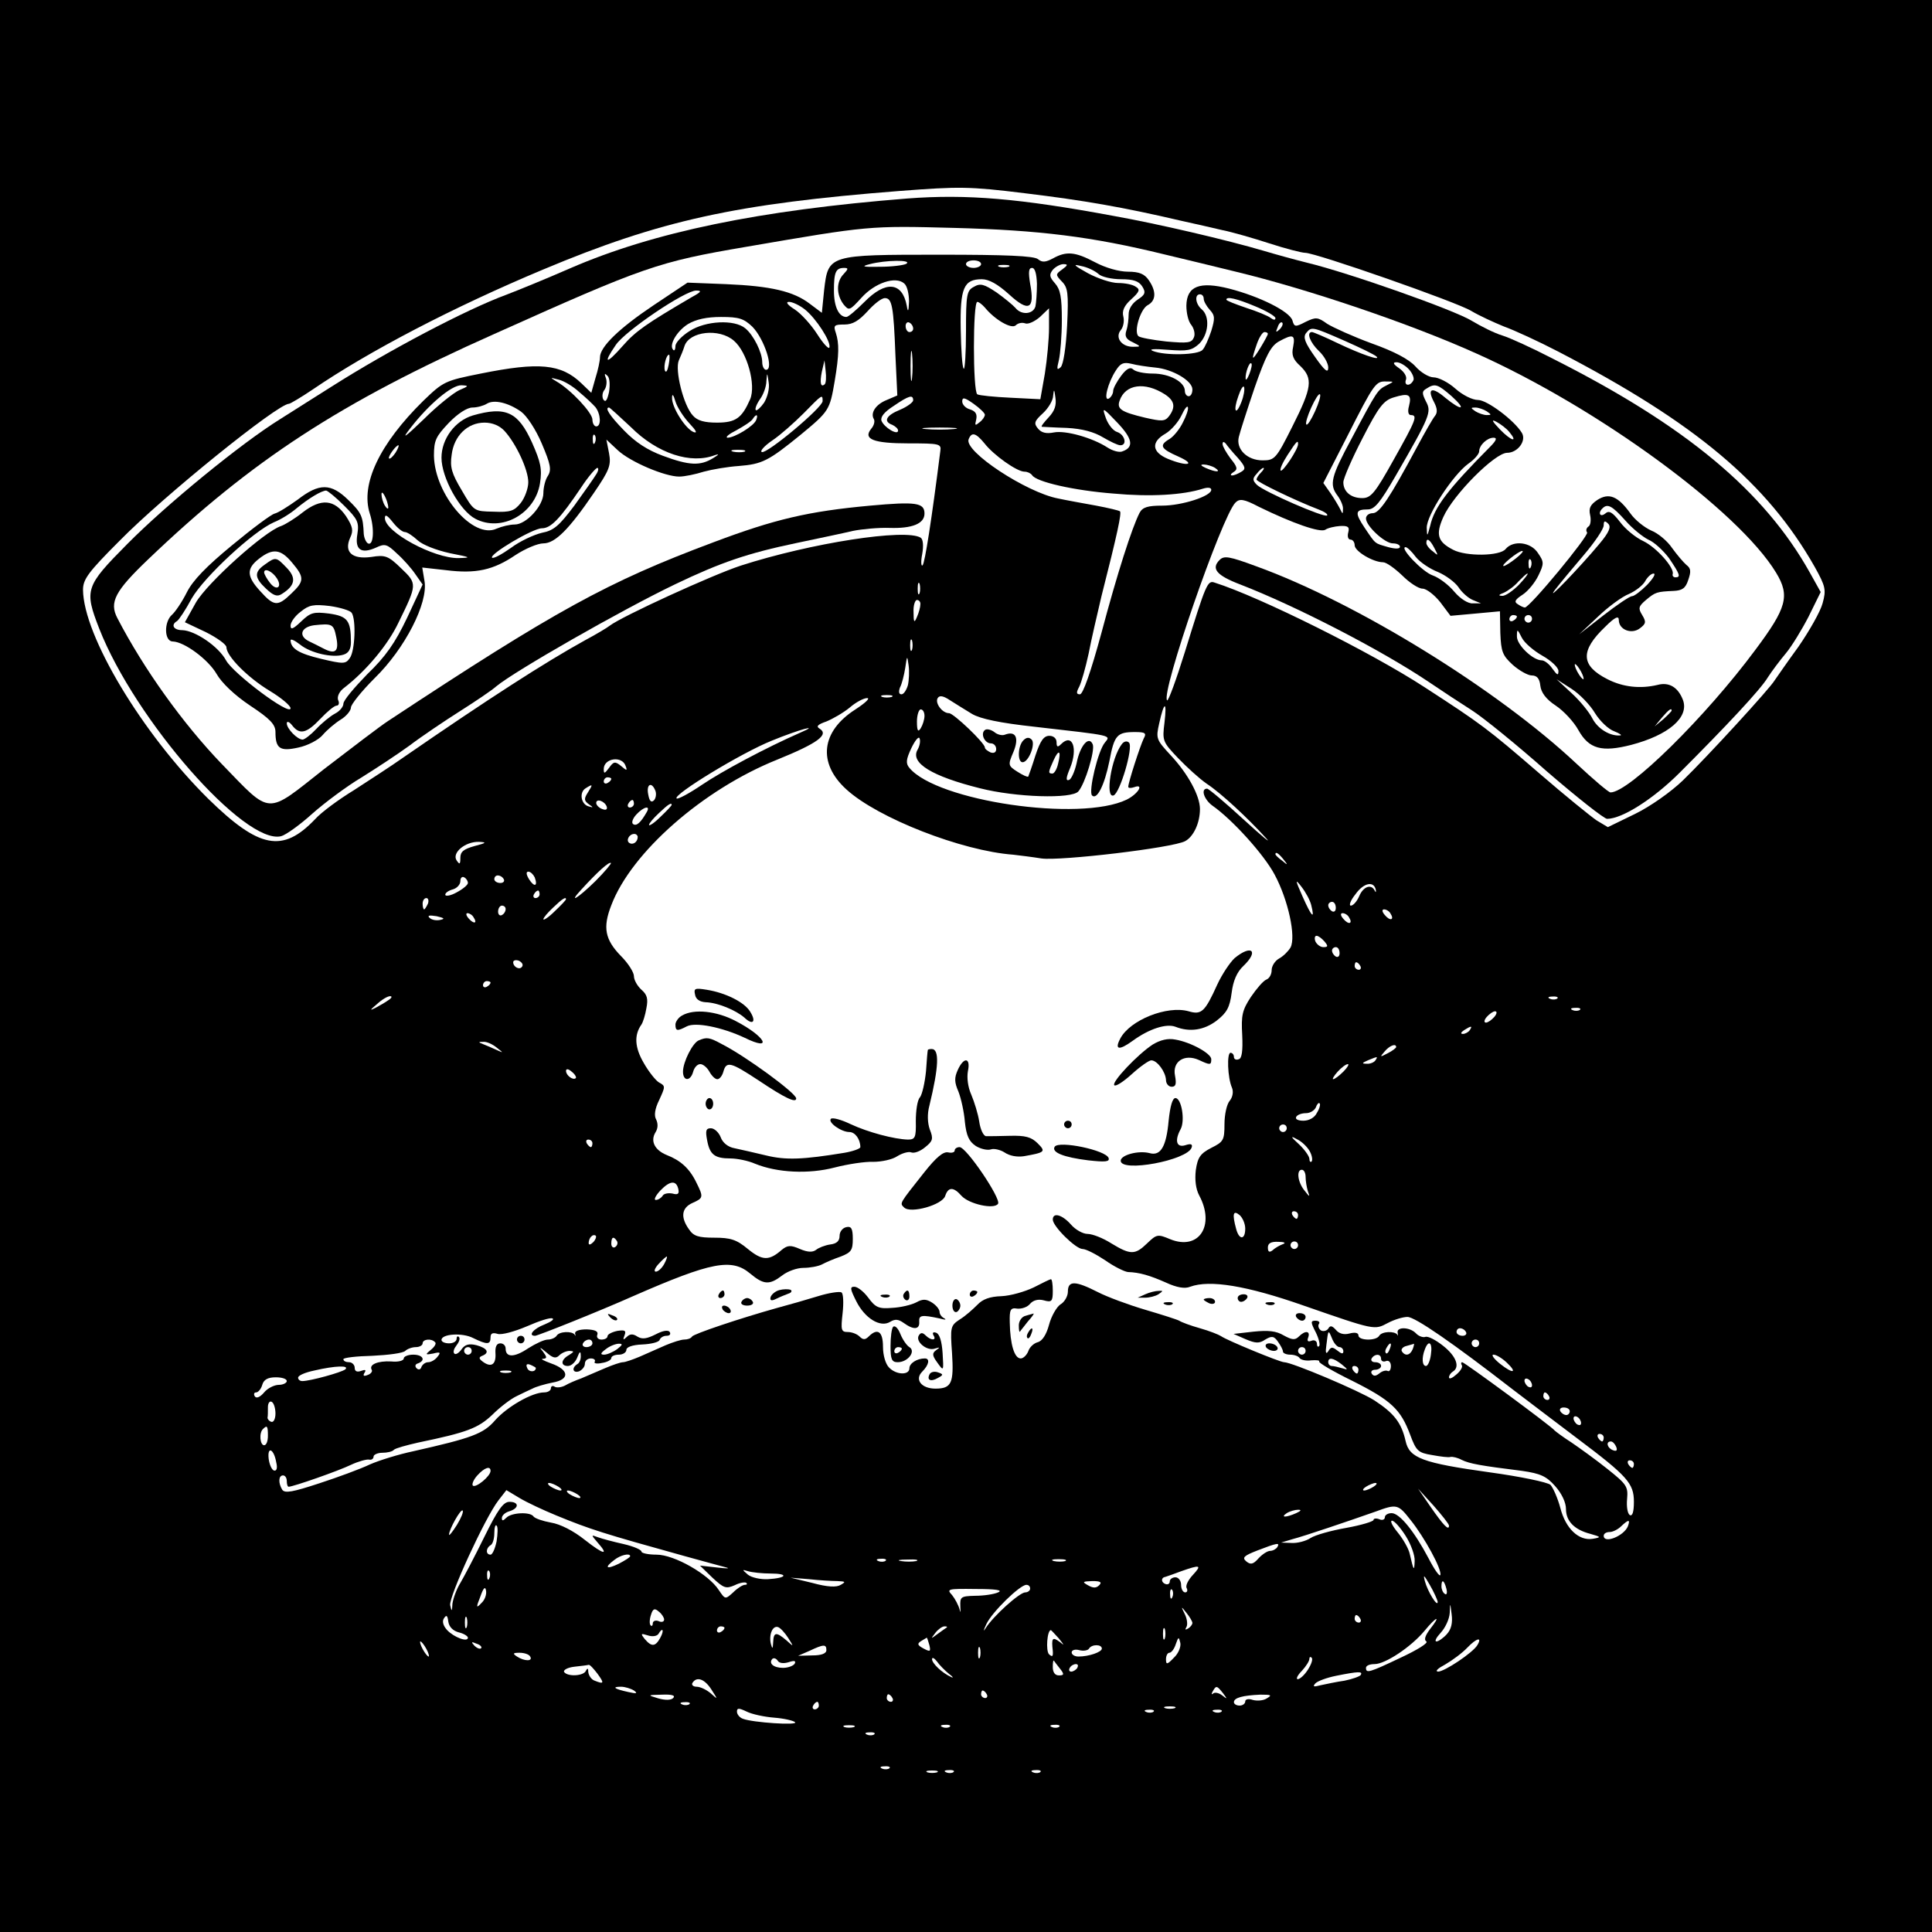 <?xml version="1.0" standalone="no"?>
<!DOCTYPE svg PUBLIC "-//W3C//DTD SVG 20010904//EN"
 "http://www.w3.org/TR/2001/REC-SVG-20010904/DTD/svg10.dtd">
<svg version="1.0" xmlns="http://www.w3.org/2000/svg"
 width="512pt" height="512pt" viewBox="0 0 512 512"
 preserveAspectRatio="xMidYMid meet">
<g transform="translate(0,512) scale(0.1,-0.1)"
fill="#000000" stroke="none">
<path d="M0 2560 l0 -2560 2560 0 2560 0 0 2560 0 2560 -2560 0 -2560 0 0
-2560z m2715 2048 c157 -19 261 -37 415 -73 36 -8 85 -19 110 -25 25 -5 81
-21 124 -35 43 -14 86 -25 95 -25 28 0 403 -131 440 -154 20 -12 59 -30 86
-41 28 -10 93 -40 145 -67 362 -188 553 -348 679 -570 29 -52 31 -61 21 -97
-6 -22 -35 -73 -64 -115 -30 -41 -58 -82 -63 -89 -12 -21 -179 -203 -243 -265
-31 -30 -86 -69 -127 -89 l-72 -35 -30 18 c-16 11 -84 66 -151 124 -139 120
-154 131 -305 229 -141 92 -436 239 -556 277 -19 7 -23 -3 -79 -184 -23 -74
-44 -131 -47 -128 -18 17 145 488 181 524 11 11 22 10 62 -11 90 -44 162 -69
176 -61 7 5 25 9 39 10 21 1 26 -2 22 -17 -3 -11 0 -19 6 -19 6 0 11 -7 11
-15 0 -16 49 -45 75 -45 9 0 31 -16 51 -35 19 -19 43 -35 54 -35 10 0 31 -16
47 -36 l27 -36 66 6 65 6 1 -57 c2 -51 6 -60 33 -85 17 -15 40 -28 50 -28 14
0 21 -8 23 -27 2 -18 15 -36 41 -53 21 -14 48 -43 60 -65 28 -50 62 -59 140
-39 99 26 154 73 137 119 -13 34 -37 48 -67 40 -46 -11 -92 -6 -133 15 -71 36
-73 75 -6 139 26 26 36 30 36 18 0 -26 34 -39 56 -22 16 12 17 17 6 35 -11 18
-10 23 10 40 25 21 29 22 73 24 23 1 32 7 39 29 8 23 7 31 -5 40 -8 7 -25 27
-38 45 -12 18 -37 39 -55 46 -18 8 -43 28 -55 45 -33 46 -57 56 -88 36 -19
-13 -23 -22 -19 -40 3 -13 1 -27 -4 -30 -6 -4 -8 -11 -4 -16 5 -9 -152 -199
-165 -199 -3 0 -12 4 -19 9 -10 6 -7 12 13 25 14 9 33 32 42 51 15 31 15 36
-1 59 -19 30 -66 35 -86 11 -15 -19 -105 -20 -139 -2 -41 21 -47 40 -26 87 27
60 137 170 169 170 28 0 52 32 39 53 -20 33 -92 87 -116 87 -15 0 -41 13 -60
30 -19 17 -45 30 -58 30 -12 0 -34 13 -48 29 -17 19 -57 40 -116 61 -49 18
-102 42 -118 52 -25 18 -30 18 -57 5 -27 -14 -30 -14 -35 4 -8 24 -86 63 -167
84 -79 20 -113 7 -114 -45 0 -19 5 -42 13 -51 7 -9 11 -24 7 -33 -6 -15 -16
-16 -73 -11 -36 4 -69 10 -74 14 -13 12 5 71 24 82 23 12 24 37 3 67 -11 16
-25 22 -55 22 -23 0 -59 10 -87 25 -53 28 -76 30 -112 10 -19 -10 -28 -11 -39
-2 -10 9 -87 12 -260 12 -296 0 -296 0 -307 -94 l-6 -60 -32 24 c-43 33 -103
47 -222 52 l-102 4 -90 -60 c-91 -61 -142 -110 -142 -138 0 -9 -5 -33 -12 -55
l-11 -39 -26 25 c-54 52 -113 57 -267 26 -95 -19 -99 -21 -152 -72 -116 -114
-167 -221 -142 -299 13 -40 10 -87 -5 -79 -5 3 -10 14 -11 25 -2 47 -6 56 -41
90 -46 45 -77 45 -134 1 -25 -18 -52 -35 -61 -37 -9 -2 -60 -40 -113 -84 -68
-56 -104 -93 -120 -125 -13 -26 -31 -52 -39 -59 -22 -19 -21 -71 2 -71 31 -1
94 -48 116 -86 13 -23 47 -56 89 -84 53 -35 67 -50 67 -70 0 -44 12 -52 61
-41 24 5 53 20 64 33 11 13 32 31 48 41 15 9 27 24 27 32 0 8 28 43 63 78 80
78 142 199 132 257 l-6 36 63 -7 c79 -10 125 0 184 40 26 17 59 31 74 31 31 0
68 37 134 134 41 60 46 73 40 105 l-7 36 30 -28 c33 -31 125 -70 163 -70 14 0
43 6 65 13 22 6 63 13 92 15 63 5 79 13 165 83 75 62 77 65 90 142 12 71 12
100 3 128 -7 20 -4 22 23 22 22 0 38 10 61 35 17 19 37 35 46 35 19 0 23 -21
28 -152 l5 -106 -28 -12 c-30 -12 -44 -35 -34 -51 3 -6 0 -17 -7 -25 -23 -28
6 -39 99 -39 81 0 87 -1 84 -20 -23 -182 -41 -297 -47 -303 -4 -4 -5 10 -1 30
4 23 2 39 -4 43 -40 25 -291 -14 -477 -74 -76 -25 -314 -134 -347 -159 -6 -5
-36 -23 -66 -39 -105 -58 -256 -155 -482 -311 -31 -22 -90 -60 -130 -86 -41
-25 -87 -59 -103 -77 -86 -90 -148 -78 -283 54 -176 174 -331 433 -332 554 0
28 14 47 98 131 115 117 418 362 448 362 3 0 32 17 63 38 148 101 372 218 611
318 310 130 510 174 945 208 157 12 184 12 330 -6z m-313 -187 c-7 -4 -39 -8
-70 -8 -46 -1 -51 1 -27 7 42 11 113 12 97 1z m198 -1 c0 -5 -9 -10 -20 -10
-11 0 -20 5 -20 10 0 6 9 10 20 10 11 0 20 -4 20 -10z m73 -7 c-7 -2 -19 -2
-25 0 -7 3 -2 5 12 5 14 0 19 -2 13 -5z m142 -7 c-18 -13 -18 -14 -1 -32 16
-16 18 -31 14 -116 -3 -59 -10 -104 -17 -111 -10 -9 -11 -6 -5 18 4 17 8 65 8
107 0 61 -4 81 -18 97 -15 17 -16 23 -6 36 7 8 20 15 28 15 13 0 12 -3 -3 -14z
m96 -12 c8 -8 36 -14 60 -14 33 0 47 -5 56 -19 10 -16 8 -22 -12 -35 -15 -10
-24 -25 -24 -39 0 -12 -2 -31 -6 -43 -5 -15 -1 -23 17 -31 22 -11 22 -12 2
-12 -31 -1 -50 24 -34 44 7 8 10 24 7 36 -4 15 2 29 21 46 22 20 24 26 12 33
-8 6 -29 10 -47 10 -18 0 -54 12 -80 26 -38 21 -41 25 -18 19 17 -3 37 -13 46
-21z m-675 0 c-20 -20 -20 -54 -1 -80 15 -18 16 -18 48 17 35 39 90 58 113 38
8 -6 13 -28 13 -48 -1 -27 -3 -30 -6 -11 -12 63 -56 67 -112 10 -22 -22 -43
-40 -48 -40 -20 0 -33 27 -33 70 0 49 5 60 27 60 12 0 11 -3 -1 -16z m512 -26
c0 -24 -2 -51 -4 -60 -6 -21 -37 -24 -53 -4 -6 7 -29 26 -50 41 -33 22 -43 25
-60 15 -19 -10 -21 -20 -21 -117 0 -58 -3 -104 -6 -100 -4 3 -7 50 -8 104 -2
110 8 133 56 133 19 0 42 -13 72 -40 52 -48 69 -40 56 28 -5 31 -4 42 5 42 8
0 12 -16 13 -42z m-914 -35 c-121 -71 -149 -90 -184 -130 -44 -50 -53 -48 -18
3 25 37 183 144 213 144 16 0 13 -4 -11 -17z m1356 -5 c0 -6 7 -19 16 -29 14
-15 14 -23 4 -56 -7 -21 -17 -44 -23 -50 -11 -14 -100 -16 -132 -3 -12 5 4 6
40 3 52 -4 63 -2 83 16 25 25 29 72 7 91 -17 14 -20 40 -5 40 6 0 10 -5 10
-12z m137 -20 c29 -12 53 -26 53 -31 0 -6 -5 -5 -12 0 -7 6 -37 18 -65 27 -29
10 -53 19 -53 22 0 9 27 3 77 -18z m-1194 -8 c30 -24 70 -86 65 -101 -2 -5
-16 10 -32 35 -16 25 -43 55 -60 66 -19 12 -25 20 -15 20 9 0 28 -9 42 -20z
m477 5 c27 -33 71 -58 82 -47 6 6 17 8 25 5 8 -3 25 5 39 17 l24 23 0 -52 c0
-29 -5 -83 -11 -121 l-12 -68 -79 4 c-43 2 -83 6 -88 9 -12 7 -12 245 0 245 4
0 13 -7 20 -15z m-616 -51 c32 -33 58 -114 36 -114 -5 0 -10 9 -10 20 0 26
-23 72 -45 90 -29 24 -105 20 -147 -7 -21 -13 -38 -31 -38 -40 0 -9 -3 -14 -6
-10 -12 12 9 49 39 68 22 13 50 19 88 19 47 0 60 -4 83 -26z m426 -5 c0 -5 -4
-9 -10 -9 -5 0 -10 7 -10 16 0 8 5 12 10 9 6 -3 10 -10 10 -16z m971 -2 c-10
-9 -11 -8 -5 6 3 10 9 15 12 12 3 -3 0 -11 -7 -18z m172 -30 c43 -19 80 -37
85 -42 12 -12 -39 5 -104 36 -33 16 -64 29 -67 29 -16 0 -5 -28 18 -50 14 -13
25 -33 25 -44 0 -16 -9 -9 -35 28 -27 38 -32 52 -24 63 15 18 15 18 102 -20z
m-1618 0 c35 -30 59 -117 43 -155 -22 -50 -38 -62 -88 -62 -33 0 -52 5 -64 19
-25 27 -48 121 -37 146 5 11 12 28 15 38 13 39 92 48 131 14z m1415 18 c0 -2
-9 -19 -20 -37 -23 -37 -25 -35 -9 11 6 17 15 31 20 31 5 0 9 -2 9 -5z m67
-34 c-5 -22 0 -34 19 -51 34 -33 31 -57 -21 -160 -43 -86 -47 -90 -79 -90 -41
0 -71 30 -63 62 3 13 22 72 42 131 30 86 43 110 64 122 38 21 44 18 38 -14z
m-1010 -83 c-2 -18 -4 -4 -4 32 0 36 2 50 4 33 2 -18 2 -48 0 -65z m-645 35
c-3 -16 -7 -22 -10 -15 -4 13 4 42 11 42 2 0 2 -12 -1 -27z m414 -51 c-11 -10
-14 3 -8 33 l7 30 3 -28 c2 -16 1 -31 -2 -35z m875 44 c46 -4 99 -35 99 -58 0
-10 -4 -18 -10 -18 -5 0 -10 6 -10 14 0 24 -41 46 -85 46 -23 0 -46 5 -52 11
-7 7 -17 3 -32 -17 -11 -15 -21 -33 -21 -40 0 -7 -5 -16 -11 -20 -16 -9 -3 42
18 74 12 19 20 23 41 18 15 -4 43 -8 63 -10z m250 -17 c-5 -13 -10 -19 -10
-12 -1 15 10 45 15 40 3 -2 0 -15 -5 -28z m423 12 c10 -11 15 -25 11 -30 -9
-16 -25 -13 -19 3 3 8 -5 21 -18 30 -16 11 -18 16 -7 16 9 0 24 -9 33 -19z
m-2120 -60 c-5 -22 -9 -28 -15 -20 -4 7 -3 19 3 26 5 7 7 21 4 30 -5 13 -4 15
4 7 6 -6 7 -24 4 -43z m411 -28 c-9 -13 -19 -22 -22 -20 -3 3 2 16 11 29 9 12
17 34 17 48 2 24 2 24 6 -3 3 -16 -3 -39 -12 -54z m-490 28 c17 -14 36 -32 43
-40 14 -18 16 -51 2 -51 -5 0 -10 8 -10 18 0 18 -57 79 -95 101 -18 11 -18 11
5 5 14 -3 39 -18 55 -33z m2140 18 c-24 -12 -25 -13 -93 -141 -55 -102 -60
-122 -37 -152 8 -11 15 -27 14 -35 0 -14 -1 -14 -7 -1 -4 8 -15 27 -26 43
l-19 27 63 123 c72 142 76 147 104 146 21 0 21 0 1 -10z m-2458 -13 c-15 -7
-58 -41 -94 -77 -52 -50 -60 -55 -35 -23 48 62 109 114 135 113 20 -1 20 -2
-6 -13z m1870 -11 c26 -17 29 -34 11 -58 -11 -14 -19 -14 -63 -4 -63 15 -76
23 -68 45 15 44 67 51 120 17z m203 -20 c-15 -39 -23 -25 -8 16 6 18 13 29 15
23 2 -6 -1 -24 -7 -39z m557 15 c41 -37 27 -40 -17 -4 -35 30 -49 25 -30 -11
9 -17 10 -28 3 -37 -6 -7 -27 -44 -48 -83 -72 -134 -99 -175 -117 -175 -10 0
-18 -6 -18 -14 0 -20 50 -66 71 -66 11 0 19 -4 19 -9 0 -6 -12 -6 -31 -1 -37
11 -32 6 -63 52 -26 39 -25 48 9 48 18 0 33 19 73 88 93 161 96 170 81 198
-11 22 -11 27 1 34 23 15 30 12 67 -20z m-1068 -56 c-12 -13 -21 -24 -18 -25
2 0 32 -2 66 -3 41 -2 73 -11 96 -25 19 -11 39 -21 46 -21 19 0 12 28 -8 35
-11 3 -24 20 -30 36 -11 31 -10 31 30 -11 40 -42 45 -65 14 -76 -8 -4 -26 1
-40 10 -40 26 -111 46 -142 40 -20 -4 -33 -1 -42 10 -12 14 -10 20 13 41 14
13 27 34 27 47 2 18 3 17 6 -6 3 -20 -2 -35 -18 -52z m-952 -16 c18 -19 22
-27 11 -23 -22 9 -58 66 -57 91 0 12 4 8 9 -10 5 -16 22 -42 37 -58z m1658 32
c-10 -22 -20 -38 -23 -35 -3 3 3 23 13 45 10 22 20 38 23 35 3 -3 -3 -23 -13
-45z m249 14 c-4 -14 -2 -24 5 -24 19 0 13 -14 -46 -119 -49 -88 -60 -101 -83
-101 -30 0 -50 17 -50 42 0 10 23 63 51 117 43 84 56 100 83 108 39 12 48 8
40 -23z m-1554 13 c0 -17 -147 -140 -161 -135 -6 2 6 16 28 31 21 14 58 47 83
72 49 50 50 51 50 32z m240 2 c0 -5 -16 -17 -35 -25 -37 -15 -45 -31 -20 -40
8 -4 15 -10 15 -15 0 -14 -37 8 -44 26 -3 10 7 23 32 39 41 28 52 31 52 15z
m190 -38 c0 -5 -6 -14 -14 -20 -12 -10 -13 -9 -9 7 3 14 -1 22 -16 27 -12 3
-21 13 -21 21 0 12 6 11 30 -6 17 -12 30 -25 30 -29z m-1229 8 c15 -11 39 -47
55 -85 23 -54 26 -69 16 -85 -7 -10 -12 -31 -12 -46 0 -33 -45 -83 -76 -83
-13 0 -34 -5 -48 -11 -62 -29 -164 90 -166 193 0 41 5 51 39 87 24 25 49 41
63 41 13 0 30 5 38 10 19 12 57 3 91 -21z m1754 -28 c-8 -17 -24 -37 -35 -44
-29 -17 -25 -26 23 -47 49 -22 23 -27 -28 -6 -43 18 -45 45 -6 67 15 9 34 31
42 48 8 17 15 27 17 22 2 -5 -4 -23 -13 -40z m-1463 -13 c70 -70 159 -99 223
-74 12 4 10 1 -5 -8 -34 -21 -63 -20 -133 6 -41 15 -73 36 -103 67 -39 40 -52
61 -40 61 2 0 28 -24 58 -52z m2268 42 c13 -9 13 -10 0 -10 -8 0 -22 5 -30 10
-13 9 -13 10 0 10 8 0 22 -5 30 -10z m-1936 -23 c-6 -16 -57 -47 -76 -47 -7 1
4 10 24 20 20 11 40 24 43 30 9 14 15 12 9 -3z m1996 -32 c24 -29 5 -24 -25 7
-21 22 -24 28 -9 20 11 -6 27 -18 34 -27z m-1472 8 c-21 -2 -55 -2 -75 0 -21
2 -4 4 37 4 41 0 58 -2 38 -4z m-951 -35 c-3 -8 -6 -5 -6 6 -1 11 2 17 5 13 3
-3 4 -12 1 -19z m1032 -3 c24 -31 86 -75 106 -75 8 0 16 -4 20 -9 10 -18 112
-41 216 -49 97 -9 184 -4 237 13 13 4 22 3 22 -3 0 -17 -78 -42 -130 -42 -38
0 -52 -4 -60 -19 -20 -39 -59 -160 -101 -318 -28 -103 -49 -163 -57 -163 -10
0 -10 5 -2 20 6 12 17 51 25 88 7 37 23 105 34 152 42 165 54 221 49 225 -2 2
-31 9 -63 15 -33 6 -78 14 -101 19 -84 16 -250 125 -237 157 8 20 19 17 42
-11z m1340 -9 c-112 -113 -148 -160 -159 -210 -8 -29 -8 -29 -9 -5 -1 33 69
140 110 170 16 11 29 26 29 33 0 16 21 36 38 36 10 0 8 -7 -9 -24z m-669 -29
c21 -24 22 -30 10 -37 -8 -5 -19 -10 -25 -10 -5 0 -4 4 4 9 12 7 10 14 -8 36
-11 15 -21 32 -21 38 0 7 3 7 8 2 4 -6 18 -23 32 -38z m160 36 c0 -14 -41 -75
-46 -70 -3 3 5 21 18 41 24 37 28 41 28 29z m-2392 -23 c-7 -10 -14 -17 -17
-15 -4 4 18 35 25 35 2 0 -1 -9 -8 -20z m925 3 c-7 -2 -21 -2 -30 0 -10 3 -4
5 12 5 17 0 24 -2 18 -5z m1247 -43 c18 -12 2 -12 -25 0 -13 6 -15 9 -5 9 8 0
22 -4 30 -9z m-1640 -17 c-6 -10 -32 -47 -58 -83 -40 -53 -54 -66 -86 -72 -21
-5 -58 -22 -82 -40 -24 -17 -46 -29 -50 -26 -8 9 108 78 132 78 24 0 48 25
104 108 19 29 39 52 43 52 4 0 3 -8 -3 -17z m1762 5 c-7 -7 -12 -15 -12 -19 0
-6 106 -57 164 -79 16 -6 26 -13 23 -16 -7 -7 -167 63 -186 81 -12 12 -12 17
-1 29 7 9 15 16 18 16 3 0 1 -5 -6 -12z m-2430 -88 c36 -36 40 -44 35 -76 -7
-41 10 -53 50 -35 23 11 29 9 55 -16 17 -15 39 -40 49 -55 l19 -27 -41 -88
c-32 -67 -57 -103 -106 -150 -34 -35 -63 -69 -63 -78 0 -8 -10 -20 -22 -26
-13 -7 -35 -25 -50 -41 -14 -15 -31 -28 -36 -28 -14 0 -42 29 -42 43 0 7 7 4
14 -5 20 -26 38 -22 75 17 18 19 37 35 43 35 6 0 8 7 4 15 -3 9 3 23 17 33 58
45 115 113 143 172 50 102 50 103 7 144 -34 33 -42 36 -79 30 -51 -7 -73 13
-56 51 9 19 7 29 -11 57 -31 45 -66 48 -115 10 -20 -16 -46 -32 -57 -36 -44
-14 -196 -151 -226 -203 l-29 -52 55 -26 c30 -15 55 -33 55 -40 0 -24 57 -81
115 -116 30 -18 55 -39 55 -46 0 -22 -152 92 -171 127 -20 37 -82 79 -116 80
-23 0 -31 14 -14 24 5 3 23 30 39 60 33 57 163 178 218 202 18 7 45 24 60 37
33 27 65 46 78 47 4 0 26 -18 48 -40z m117 -5 c0 -5 -4 -3 -9 5 -5 8 -9 22 -9
30 0 16 17 -16 18 -35z m3278 -34 c19 -22 47 -44 61 -51 15 -6 39 -28 55 -49
29 -43 32 -51 17 -51 -5 0 -9 4 -7 9 4 17 -43 70 -78 87 -20 9 -48 32 -62 51
-20 26 -29 31 -39 22 -14 -11 -20 2 -7 14 13 13 25 7 60 -32z m-3234 -31 c6 0
21 -10 34 -22 13 -12 49 -26 85 -34 56 -11 59 -12 23 -13 -65 -1 -195 69 -195
106 0 11 6 8 21 -11 11 -14 25 -26 32 -26z m3165 -32 c-50 -60 -146 -160 -117
-121 13 17 48 59 77 93 28 33 52 68 52 78 0 12 3 13 12 4 8 -8 3 -22 -24 -54z
m-437 -10 c11 -21 11 -22 -4 -9 -10 7 -17 17 -17 22 0 15 9 10 21 -13z m-49
-24 c11 -14 38 -32 59 -40 21 -9 45 -27 54 -40 9 -14 26 -29 38 -34 l22 -9
-22 0 c-12 -1 -33 12 -49 31 -15 18 -40 37 -57 43 -27 9 -90 75 -72 75 4 0 16
-11 27 -26z m-2978 -15 c33 -39 33 -49 -2 -82 -36 -35 -46 -34 -82 6 -37 40
-37 60 -4 86 37 29 58 26 88 -10z m3243 11 c-14 -11 -28 -20 -32 -20 -10 0 38
39 49 40 5 0 -3 -9 -17 -20z m40 -22 c-3 -8 -6 -5 -6 6 -1 11 2 17 5 13 3 -3
4 -12 1 -19z m-32 -48 c-16 -16 -36 -30 -44 -29 -11 0 -10 3 4 8 11 5 29 18
39 30 11 11 21 21 24 21 3 0 -7 -13 -23 -30z m340 0 c-16 -16 -34 -30 -40 -30
-6 0 -40 -23 -76 -51 l-64 -50 50 47 c27 26 64 53 82 60 18 8 37 23 43 34 6
11 16 20 22 20 7 0 -1 -13 -17 -30z m-1928 -22 c-3 -7 -5 -2 -5 12 0 14 2 19
5 13 2 -7 2 -19 0 -25z m2 -30 c0 -7 -4 -22 -9 -33 -7 -17 -9 -15 -9 13 -1 17
4 32 9 32 6 0 10 -6 9 -12z m-1507 -22 c12 -18 9 -101 -5 -120 -11 -16 -17
-16 -76 -2 -59 14 -80 27 -81 49 0 5 11 0 25 -11 28 -23 87 -36 115 -27 14 4
20 15 20 33 0 58 -9 69 -58 76 -41 5 -49 3 -74 -21 -21 -20 -28 -23 -28 -11 0
9 12 26 27 37 22 18 34 20 77 15 28 -4 54 -12 58 -18z m3088 -10 c0 -3 -4 -8
-10 -11 -5 -3 -10 -1 -10 4 0 6 5 11 10 11 6 0 10 -2 10 -4z m40 -6 c0 -5 -4
-10 -10 -10 -5 0 -10 5 -10 10 0 6 5 10 10 10 6 0 10 -4 10 -10z m-3169 -48
c8 -38 -2 -47 -33 -31 -13 7 -30 15 -38 19 -30 14 -23 38 12 43 48 5 52 4 59
-31z m3197 -50 c23 -13 42 -31 42 -40 0 -13 -3 -12 -16 6 -8 12 -21 22 -28 22
-24 0 -66 41 -66 63 0 21 1 21 13 -3 7 -14 32 -35 55 -48z m-1671 16 c-3 -7
-5 -2 -5 12 0 14 2 19 5 13 2 -7 2 -19 0 -25z m-11 -94 c-4 -13 -11 -24 -17
-24 -7 0 -8 7 -4 18 5 9 11 33 14 52 5 34 5 34 9 6 2 -15 1 -39 -2 -52z m1784
36 c6 -11 8 -20 6 -20 -3 0 -10 9 -16 20 -6 11 -8 20 -6 20 3 0 10 -9 16 -20z
m37 -110 c13 -21 36 -43 51 -48 15 -6 22 -11 15 -11 -27 -2 -59 18 -73 45 -8
16 -32 46 -55 67 l-40 37 39 -25 c22 -14 50 -43 63 -65z m-1864 43 c-7 -2 -19
-2 -25 0 -7 3 -2 5 12 5 14 0 19 -2 13 -5z m213 -45 c22 -13 74 -24 166 -34
210 -24 202 -22 186 -42 -18 -21 -44 -129 -34 -140 13 -13 33 27 46 91 13 69
20 77 68 77 27 0 31 -3 23 -17 -10 -21 -41 -117 -41 -128 0 -4 7 -4 16 -1 27
10 10 -18 -20 -33 -124 -60 -503 -4 -576 84 -10 12 -9 22 5 52 10 21 20 33 22
26 3 -7 0 -21 -6 -31 -18 -34 38 -69 166 -101 94 -24 244 -29 261 -8 18 21 44
108 38 124 -10 25 -34 -3 -43 -50 -5 -22 -14 -42 -20 -44 -9 -3 -8 6 3 32 21
52 6 93 -24 63 -9 -9 -12 -8 -12 5 0 10 -8 17 -19 17 -15 0 -24 -13 -37 -52
-9 -29 -18 -54 -19 -56 -2 -2 -15 4 -29 13 -25 16 -25 18 -10 53 15 37 6 56
-23 45 -7 -3 -20 0 -28 7 -8 6 -19 9 -24 6 -14 -9 -2 -36 15 -36 8 0 14 -7 14
-15 0 -9 -6 -12 -15 -9 -8 4 -15 9 -15 13 0 12 -83 91 -95 91 -18 0 -38 27
-30 40 5 8 15 6 33 -6 14 -9 40 -25 58 -36z m-309 12 c-91 -58 -101 -142 -24
-212 83 -76 306 -163 442 -173 17 -2 50 -6 75 -10 50 -7 348 28 381 46 22 12
39 48 39 85 0 35 -32 94 -78 143 -38 41 -39 44 -30 84 13 59 21 61 14 2 -6
-48 -5 -51 36 -94 23 -24 57 -55 76 -68 38 -25 109 -91 157 -144 17 -18 -10 4
-59 49 -49 45 -93 82 -97 82 -18 0 -8 -29 14 -45 53 -37 137 -130 165 -183 36
-67 57 -165 42 -193 -6 -10 -19 -23 -30 -29 -11 -6 -20 -20 -20 -31 0 -11 -6
-22 -14 -25 -8 -3 -26 -24 -41 -46 -23 -35 -26 -49 -23 -101 2 -42 -1 -62 -9
-64 -7 -3 -13 0 -13 6 0 6 -4 11 -9 11 -10 0 -8 -66 4 -93 4 -10 2 -24 -6 -34
-8 -9 -14 -37 -14 -62 0 -43 -3 -47 -35 -63 -29 -15 -36 -25 -41 -59 -3 -26 0
-50 9 -67 43 -80 -1 -147 -77 -116 -33 14 -36 13 -61 -11 -32 -31 -44 -31 -95
0 -22 14 -50 25 -63 25 -12 0 -32 11 -44 25 -23 26 -48 33 -48 13 0 -18 61
-78 79 -78 9 0 36 -14 60 -30 24 -17 51 -30 60 -31 31 -1 58 -9 101 -28 28
-13 50 -17 64 -11 52 19 150 3 301 -50 190 -66 187 -65 223 -46 17 9 40 16 52
16 20 0 120 -69 280 -193 41 -31 118 -90 170 -129 133 -100 150 -119 150 -168
0 -27 -4 -39 -11 -35 -6 4 -9 23 -7 43 3 33 -2 39 -52 79 -30 24 -73 55 -95
70 -22 14 -42 29 -45 32 -8 11 -239 181 -245 181 -3 0 -4 -4 -1 -8 3 -5 -4
-16 -15 -25 -10 -9 -19 -13 -19 -7 0 5 5 12 10 15 20 12 9 41 -25 68 -20 16
-41 27 -48 24 -6 -2 -18 2 -25 10 -17 17 -52 17 -48 1 1 -7 1 -10 -1 -5 -7 10
-41 9 -48 -3 -8 -14 -55 -13 -55 1 0 7 -9 9 -24 5 -15 -4 -28 0 -36 10 -10 11
-15 12 -20 3 -4 -6 -13 -8 -19 -5 -6 4 -9 12 -6 17 4 5 0 9 -9 9 -13 0 -13 -4
1 -31 8 -16 12 -33 9 -36 -3 -4 -6 -1 -6 6 0 7 -7 11 -14 8 -10 -4 -13 -1 -9
9 6 17 -8 19 -25 2 -10 -10 -18 -9 -40 3 -20 12 -41 14 -80 10 l-53 -6 32 -14
c26 -11 36 -12 52 -1 17 10 23 10 34 -6 7 -10 13 -21 13 -26 0 -4 9 -8 19 -8
11 0 22 -4 25 -9 4 -5 17 -8 31 -6 14 1 23 0 21 -3 -3 -3 36 -26 87 -51 104
-52 129 -76 154 -143 16 -43 21 -48 58 -54 22 -4 44 -7 49 -5 6 1 19 -2 30 -8
21 -10 48 -15 160 -29 48 -7 64 -14 87 -40 18 -20 29 -44 29 -61 0 -32 22 -55
65 -66 28 -8 29 -9 6 -13 -37 -6 -72 27 -86 82 -7 26 -19 53 -26 61 -8 7 -80
22 -160 33 -180 25 -214 38 -224 83 -11 49 -31 74 -83 108 -41 26 -219 101
-239 101 -11 0 -154 59 -167 69 -6 4 -31 14 -56 21 -25 7 -49 16 -55 20 -5 3
-46 16 -90 29 -44 13 -101 34 -126 47 -59 30 -79 31 -79 1 0 -12 -9 -28 -20
-34 -10 -7 -24 -31 -30 -54 -7 -26 -18 -43 -30 -46 -11 -3 -22 -14 -25 -24 -4
-10 -13 -19 -20 -19 -17 0 -28 38 -29 95 -1 35 2 40 20 37 12 -1 27 4 34 13 8
9 21 13 36 9 21 -6 24 -3 24 25 0 17 -2 31 -5 31 -2 0 -23 -10 -46 -22 -23
-11 -61 -22 -85 -23 -31 -1 -50 -8 -64 -23 -12 -12 -32 -30 -47 -39 -24 -16
-25 -20 -20 -89 5 -79 -1 -94 -44 -94 -37 0 -56 24 -35 45 18 18 21 35 7 35
-21 0 -41 -13 -41 -26 0 -19 -35 -18 -54 2 -9 9 -16 32 -16 55 0 40 -14 51
-38 27 -9 -9 -15 -9 -24 0 -7 7 -21 12 -31 12 -18 0 -19 5 -14 50 3 27 2 52
-3 55 -5 3 -33 -1 -62 -10 -29 -9 -78 -23 -108 -31 -100 -28 -222 -69 -226
-76 -3 -5 -12 -8 -21 -8 -8 0 -30 -7 -49 -15 -19 -8 -49 -22 -68 -30 -19 -8
-39 -15 -45 -15 -6 0 -27 -7 -48 -16 -21 -9 -49 -21 -63 -27 -14 -5 -33 -13
-43 -19 -10 -5 -22 -6 -27 -3 -6 4 -10 1 -10 -4 0 -6 -8 -11 -18 -11 -32 0
-98 -38 -130 -74 -31 -36 -62 -47 -217 -82 -38 -8 -90 -24 -115 -35 -25 -12
-85 -34 -134 -50 -70 -23 -91 -27 -98 -17 -11 18 -10 38 2 38 6 0 10 -7 10
-15 0 -8 2 -15 5 -15 12 0 132 42 165 58 19 9 41 15 48 14 6 -2 12 2 12 8 0 5
11 10 23 10 13 0 27 3 31 8 4 4 33 12 64 19 130 27 159 38 197 74 20 20 49 42
64 49 14 7 33 16 42 20 9 5 33 12 53 16 47 8 45 34 -4 51 -19 7 -29 12 -21 12
11 1 11 4 0 19 -11 13 -9 13 9 -2 17 -15 25 -17 34 -8 7 7 19 12 28 12 12 -1
12 -2 -2 -11 -22 -12 -23 -29 -3 -29 9 0 20 10 25 23 6 16 9 17 9 5 1 -9 -3
-20 -9 -23 -16 -10 -12 -25 5 -19 8 4 15 12 15 20 0 8 7 14 16 14 8 0 13 -4
10 -9 -3 -4 6 -6 19 -3 14 2 25 8 25 13 0 5 9 9 20 9 11 0 20 6 20 13 0 7 16
13 42 14 23 1 44 6 46 12 2 6 10 11 18 11 9 0 12 4 9 10 -4 6 -18 4 -37 -6
-24 -12 -36 -14 -49 -6 -12 8 -20 7 -28 -1 -9 -9 -11 -8 -6 4 5 13 1 15 -19
12 -14 -3 -26 -9 -26 -14 0 -5 -7 -9 -16 -9 -9 0 -14 6 -11 13 3 9 -6 13 -28
14 -20 0 -32 -4 -31 -11 2 -6 1 -8 -1 -3 -7 10 -41 9 -48 -3 -3 -5 -14 -10
-23 -10 -10 0 -33 -11 -52 -23 -37 -25 -60 -25 -60 -1 0 8 -6 14 -14 14 -10 0
-14 -9 -13 -26 2 -30 -11 -39 -33 -23 -11 8 -12 12 -2 16 20 8 14 20 -15 28
-20 5 -31 2 -40 -11 -7 -10 -16 -15 -19 -11 -4 4 -1 13 6 22 7 9 10 18 6 22
-3 3 -6 1 -6 -5 0 -7 -9 -12 -20 -12 -11 0 -20 4 -20 9 0 16 55 20 84 5 37
-18 46 -18 46 2 0 11 6 13 19 9 11 -3 44 6 77 20 32 14 62 24 68 21 6 -2 -4
-9 -21 -16 -29 -11 -45 -30 -25 -30 7 0 170 65 262 106 206 90 259 100 308 59
36 -30 51 -31 85 -5 14 11 39 20 56 20 17 0 39 4 49 9 9 5 32 15 50 21 28 11
32 17 32 47 0 27 -4 34 -17 31 -10 -2 -18 -12 -18 -23 0 -14 -8 -21 -25 -23
-14 -2 -31 -9 -37 -14 -9 -7 -22 -7 -43 2 -25 11 -33 10 -48 -2 -34 -30 -52
-29 -90 2 -30 25 -46 30 -89 30 -42 0 -55 4 -67 22 -23 32 -20 57 9 70 29 13
30 15 10 55 -18 37 -42 58 -78 72 -32 13 -44 37 -30 60 7 11 7 23 2 34 -6 10
-4 28 8 52 16 35 17 37 0 46 -9 5 -28 29 -41 52 -24 41 -26 74 -6 102 4 6 10
25 13 43 5 25 2 36 -13 49 -11 10 -20 26 -20 36 0 10 -15 34 -34 53 -43 44
-49 76 -26 135 53 140 243 307 440 386 106 43 138 66 112 82 -10 6 -5 11 18
19 17 7 45 23 62 37 16 14 37 25 46 25 9 0 -5 -13 -31 -30z m183 -17 c0 -10
-5 -25 -10 -33 -7 -11 -10 -7 -10 18 0 17 5 32 10 32 6 0 10 -8 10 -17z m1980
14 c0 -2 -10 -12 -22 -23 l-23 -19 19 23 c18 21 26 27 26 19z m-2310 -59 c-89
-39 -207 -102 -260 -138 -34 -23 -64 -39 -67 -36 -10 10 172 121 252 153 73
30 133 46 75 21z m684 -82 c-3 -14 -10 -26 -15 -26 -12 0 -11 4 3 35 14 31 21
26 12 -9z m-1146 -6 c5 -13 3 -13 -12 0 -16 13 -20 12 -32 -5 -12 -16 -14 -16
-14 -3 0 29 49 36 58 8z m-38 -34 c0 -3 -4 -8 -10 -11 -5 -3 -10 -1 -10 4 0 6
5 11 10 11 6 0 10 -2 10 -4z m-62 -36 c-11 -17 -10 -22 2 -31 13 -9 13 -10 0
-6 -20 5 -26 37 -8 48 19 12 20 11 6 -11z m179 4 c3 -8 1 -20 -4 -25 -7 -7
-12 -2 -15 15 -6 28 9 36 19 10z m-129 -42 c2 -7 -2 -10 -12 -6 -9 3 -16 11
-16 16 0 13 23 5 28 -10z m72 8 c0 -5 -5 -10 -11 -10 -5 0 -7 5 -4 10 3 6 8
10 11 10 2 0 4 -4 4 -10z m100 -3 c0 -2 -13 -16 -30 -32 -16 -16 -30 -25 -30
-21 0 4 12 18 26 31 25 24 34 29 34 22z m-66 -19 c-16 -28 -27 -38 -36 -32 -5
3 -2 14 8 25 19 21 39 26 28 7z m-24 -66 c0 -13 -12 -22 -22 -16 -10 6 -1 24
13 24 5 0 9 -4 9 -8z m-432 -24 c-29 -8 -38 -15 -38 -31 0 -18 -2 -19 -10 -7
-13 20 23 50 59 49 22 -1 20 -3 -11 -11z m2143 -35 c13 -16 12 -17 -3 -4 -10
7 -18 15 -18 17 0 8 8 3 21 -13z m-1823 -58 c-47 -46 -74 -62 -37 -22 43 47
73 74 78 70 2 -1 -16 -23 -41 -48z m-161 10 c9 -24 -1 -27 -15 -5 -8 13 -8 20
-2 20 6 0 13 -7 17 -15z m-177 -15 c0 -5 -13 -16 -30 -25 -16 -9 -30 -11 -30
-6 0 5 9 11 20 14 11 3 20 13 20 22 0 9 5 13 10 10 6 -3 10 -10 10 -15z m95
10 c3 -5 -1 -10 -9 -10 -9 0 -16 5 -16 10 0 6 4 10 9 10 6 0 13 -4 16 -10z
m2140 -69 c10 -40 1 -31 -23 23 -20 45 -20 48 -3 26 11 -14 23 -36 26 -49z
m171 41 c1 -7 0 -8 -3 -2 -9 18 -30 11 -41 -15 -6 -14 -16 -25 -22 -25 -6 0
-1 14 12 30 22 31 49 36 54 12z m-2216 -12 c0 -5 -5 -10 -11 -10 -5 0 -7 5 -4
10 3 6 8 10 11 10 2 0 4 -4 4 -10z m-296 -25 c-4 -8 -8 -15 -10 -15 -2 0 -4 7
-4 15 0 8 4 15 10 15 5 0 7 -7 4 -15z m366 12 c0 -2 -13 -16 -30 -32 -16 -16
-30 -25 -30 -21 0 4 12 18 26 31 25 24 34 29 34 22z m2040 -23 c0 -8 -4 -12
-10 -9 -5 3 -10 10 -10 16 0 5 5 9 10 9 6 0 10 -7 10 -16z m-2200 -3 c0 -6 -4
-13 -10 -16 -5 -3 -10 1 -10 9 0 9 5 16 10 16 6 0 10 -4 10 -9z m2345 -12 c11
-17 -1 -21 -15 -4 -8 9 -8 15 -2 15 6 0 14 -5 17 -11z m-2519 -17 c-10 -2 -22
0 -28 6 -6 6 0 7 19 4 21 -5 23 -7 9 -10z m89 7 c11 -16 1 -19 -13 -3 -7 8 -8
14 -3 14 5 0 13 -5 16 -11z m2320 0 c11 -17 -1 -21 -15 -4 -8 9 -8 15 -2 15 6
0 14 -5 17 -11z m-65 -64 c10 -12 10 -15 -3 -15 -8 0 -17 7 -21 15 -3 8 -2 15
3 15 5 0 14 -7 21 -15z m40 -31 c0 -8 -4 -12 -10 -9 -5 3 -10 10 -10 16 0 5 5
9 10 9 6 0 10 -7 10 -16z m-2166 -35 c-6 -11 -24 -2 -24 11 0 5 7 7 15 4 8 -4
12 -10 9 -15z m2221 1 c3 -5 1 -10 -4 -10 -6 0 -11 5 -11 10 0 6 2 10 4 10 3
0 8 -4 11 -10z m-2305 -44 c0 -3 -4 -8 -10 -11 -5 -3 -10 -1 -10 4 0 6 5 11
10 11 6 0 10 -2 10 -4z m-270 -46 c-8 -6 -24 -15 -35 -21 -16 -8 -15 -6 4 10
13 12 28 21 35 21 6 0 4 -5 -4 -10z m3097 4 c-3 -3 -12 -4 -19 -1 -8 3 -5 6 6
6 11 1 17 -2 13 -5z m60 -30 c-3 -3 -12 -4 -19 -1 -8 3 -5 6 6 6 11 1 17 -2
13 -5z m-227 -19 c-7 -8 -17 -15 -22 -15 -6 0 -5 7 2 15 7 8 17 15 22 15 6 0
5 -7 -2 -15z m-65 -35 c-3 -5 -12 -10 -18 -10 -7 0 -6 4 3 10 19 12 23 12 15
0z m-2579 -46 c19 -15 19 -15 -1 -6 -11 5 -27 12 -35 15 -13 5 -13 6 1 6 8 1
24 -6 35 -15z m2384 1 c0 -2 -10 -10 -22 -16 -21 -11 -22 -11 -9 4 13 16 31
23 31 12z m-55 -35 c-3 -5 -14 -10 -23 -9 -14 0 -13 2 3 9 27 11 27 11 20 0z
m-85 -30 c-11 -11 -23 -20 -27 -20 -3 0 2 9 12 20 10 11 22 20 27 20 4 0 -1
-9 -12 -20z m-2034 -17 c-7 -7 -26 7 -26 19 0 6 6 6 15 -2 9 -7 13 -15 11 -17z
m1964 -92 c-6 -13 -21 -21 -36 -21 -14 0 -22 4 -19 10 3 6 15 10 26 10 11 0
22 7 26 15 3 9 8 14 10 11 3 -2 0 -14 -7 -25z m-80 -41 c0 -5 -4 -10 -10 -10
-5 0 -10 5 -10 10 0 6 5 10 10 10 6 0 10 -4 10 -10z m61 -61 c6 -11 8 -23 5
-27 -3 -3 -6 0 -6 7 0 6 -12 24 -27 38 -23 21 -24 24 -6 14 13 -6 28 -21 34
-32z m-1901 21 c0 -5 -2 -10 -4 -10 -3 0 -8 5 -11 10 -3 6 -1 10 4 10 6 0 11
-4 11 -10z m1890 -89 c0 -11 3 -28 6 -38 6 -16 5 -16 -9 2 -18 22 -22 55 -7
55 6 0 10 -9 10 -19z m-1662 -34 c2 -11 -2 -14 -16 -10 -11 2 -23 0 -26 -6 -4
-6 -12 -11 -18 -11 -6 0 -1 11 12 25 26 27 43 28 48 2z m1502 -103 c0 -30 -16
-31 -24 -1 -11 40 -8 51 9 37 8 -7 15 -23 15 -36z m140 36 c0 -5 -2 -10 -4
-10 -3 0 -8 5 -11 10 -3 6 -1 10 4 10 6 0 11 -4 11 -10z m-1868 -72 c-7 -7
-12 -8 -12 -2 0 6 3 14 7 17 3 4 9 5 12 2 2 -3 -1 -11 -7 -17z m63 3 c3 -5 1
-12 -5 -16 -5 -3 -10 1 -10 9 0 18 6 21 15 7z m1765 -8 c-8 -3 -21 -10 -27
-16 -9 -7 -13 -5 -13 7 0 11 8 16 28 15 15 0 21 -3 12 -6z m40 -3 c0 -5 -4
-10 -10 -10 -5 0 -10 5 -10 10 0 6 5 10 10 10 6 0 10 -4 10 -10z m-1680 -50
c-6 -11 -16 -20 -22 -20 -6 0 -3 9 7 20 10 11 20 20 22 20 2 0 -1 -9 -7 -20z
m2125 -180 c3 -5 -1 -10 -9 -10 -9 0 -16 5 -16 10 0 6 4 10 9 10 6 0 13 -4 16
-10z m-335 -40 c5 0 10 -5 10 -11 0 -8 -5 -7 -16 2 -13 10 -17 10 -24 -2 -6
-9 -8 -4 -5 16 5 42 5 42 15 18 5 -13 14 -23 20 -23z m-2397 13 c4 -3 -1 -12
-11 -20 -16 -13 -15 -14 6 -10 19 5 21 3 11 -9 -6 -8 -17 -14 -24 -14 -8 0
-15 -6 -18 -12 -2 -8 -8 -9 -13 -4 -5 5 -4 11 4 13 21 8 13 23 -13 23 -14 0
-25 -5 -25 -10 0 -6 -15 -10 -33 -8 -35 2 -60 -8 -52 -22 3 -4 -2 -11 -11 -14
-10 -4 -13 -2 -8 6 5 8 2 9 -9 5 -11 -4 -17 -1 -17 8 0 8 -7 15 -15 15 -8 0
-15 3 -15 8 0 4 35 8 77 9 42 2 81 7 87 13 5 5 18 10 28 10 10 0 18 5 18 10 0
11 23 14 33 3z m417 -3 c0 -5 -7 -10 -16 -10 -8 0 -12 5 -9 10 3 6 10 10 16
10 5 0 9 -4 9 -10z m2350 0 c0 -5 -4 -10 -10 -10 -5 0 -10 5 -10 10 0 6 5 10
10 10 6 0 10 -4 10 -10z m-2284 -15 c-11 -8 -27 -15 -35 -15 -11 0 -10 4 5 15
10 8 26 14 34 14 11 0 10 -3 -4 -14z m2047 0 c-3 -9 -8 -14 -10 -11 -3 3 -2 9
2 15 9 16 15 13 8 -4z m61 0 c-7 -17 -20 -20 -29 -6 -3 5 3 12 12 14 10 3 19
5 20 6 1 0 0 -6 -3 -14z m48 -15 c-2 -16 -8 -30 -13 -30 -10 0 -12 21 -3 44
10 27 21 18 16 -14z m-2542 10 c0 -5 -4 -10 -10 -10 -5 0 -10 5 -10 10 0 6 5
10 10 10 6 0 10 -4 10 -10z m2210 0 c0 -5 -4 -10 -10 -10 -5 0 -10 5 -10 10 0
6 5 10 10 10 6 0 10 -4 10 -10z m200 -21 c0 -6 6 -9 13 -6 7 3 13 -3 13 -13 0
-10 -4 -16 -9 -13 -4 2 -14 0 -22 -7 -9 -7 -15 -8 -20 0 -3 5 1 10 9 10 9 0
16 5 16 10 0 6 -7 10 -16 10 -8 0 -12 5 -9 10 8 13 25 13 25 -1z m332 -9 c31
-29 18 -32 -17 -4 -16 13 -24 24 -17 24 7 0 22 -9 34 -20z m-436 -6 c17 -14
17 -15 1 -10 -10 3 -23 6 -28 6 -5 0 -9 5 -9 10 0 14 13 12 36 -6z m-2136 -9
c0 -12 -19 -12 -23 0 -4 9 -1 12 9 8 7 -3 14 -7 14 -8z m-505 -4 c-10 -8 -93
-31 -114 -31 -6 0 -11 4 -11 9 0 6 19 14 43 19 56 13 94 14 82 3z m2685 -1 c0
-5 -2 -10 -4 -10 -3 0 -8 5 -11 10 -3 6 -1 10 4 10 6 0 11 -4 11 -10z m-2247
-7 c-7 -2 -19 -2 -25 0 -7 3 -2 5 12 5 14 0 19 -2 13 -5z m-593 -23 c0 -5 -10
-10 -21 -10 -12 0 -30 -9 -39 -20 -11 -13 -21 -17 -25 -10 -3 5 -2 10 4 10 5
0 13 9 16 20 4 14 15 20 36 20 16 0 29 -4 29 -10z m3300 -11 c0 -6 -4 -7 -10
-4 -5 3 -10 11 -10 16 0 6 5 7 10 4 6 -3 10 -11 10 -16z m45 -29 c3 -5 1 -10
-4 -10 -6 0 -11 5 -11 10 0 6 2 10 4 10 3 0 8 -4 11 -10z m-3375 -46 c0 -14
-5 -24 -11 -22 -6 2 -10 7 -10 11 1 4 1 16 1 28 0 11 5 17 10 14 6 -3 10 -18
10 -31z m3430 6 c0 -5 -4 -10 -9 -10 -6 0 -13 5 -16 10 -3 6 1 10 9 10 9 0 16
-4 16 -10z m30 -31 c0 -6 -4 -7 -10 -4 -5 3 -10 11 -10 16 0 6 5 7 10 4 6 -3
10 -11 10 -16z m-3480 -34 c0 -14 -4 -25 -10 -25 -11 0 -14 33 -3 43 11 11 13
8 13 -18z m3540 -5 c0 -5 -2 -10 -4 -10 -3 0 -8 5 -11 10 -3 6 -1 10 4 10 6 0
11 -4 11 -10z m33 -24 c4 -10 1 -13 -9 -9 -15 6 -19 23 -5 23 5 0 11 -7 14
-14z m-3551 -41 c4 -16 1 -24 -6 -22 -6 2 -12 16 -14 31 -4 35 14 26 20 -9z
m3598 -5 c0 -5 -2 -10 -4 -10 -3 0 -8 5 -11 10 -3 6 -1 10 4 10 6 0 11 -4 11
-10z m-3030 -18 c0 -14 -39 -46 -47 -39 -3 4 2 16 12 27 19 21 35 26 35 12z
m180 -42 c8 -5 11 -10 5 -10 -5 0 -17 5 -25 10 -8 5 -10 10 -5 10 6 0 17 -5
25 -10z m2160 0 c-8 -5 -19 -10 -25 -10 -5 0 -3 5 5 10 8 5 20 10 25 10 6 0 3
-5 -5 -10z m-2166 -76 c90 -37 125 -48 341 -108 50 -14 99 -27 110 -30 11 -3
0 -3 -25 0 l-45 5 33 -32 c30 -28 36 -30 59 -20 14 7 28 9 31 6 3 -3 1 -5 -4
-5 -6 0 -20 -9 -31 -20 -21 -19 -21 -19 -38 6 -27 42 -118 94 -165 94 -22 0
-40 4 -40 8 0 5 -21 14 -47 20 -27 6 -57 14 -68 18 -19 7 -19 7 -2 -13 32 -36
18 -34 -33 6 -30 24 -65 42 -90 46 -22 4 -42 11 -46 16 -8 13 -58 11 -72 -3
-9 -9 -12 -9 -12 -1 0 7 9 15 20 18 26 8 26 25 0 25 -16 0 -31 -21 -66 -92
-25 -51 -54 -106 -64 -123 -10 -16 -19 -41 -21 -55 -1 -21 -2 -22 -6 -4 -4 22
93 233 128 278 l21 27 35 -21 c20 -12 63 -32 97 -46z m56 56 c8 -5 11 -10 5
-10 -5 0 -17 5 -25 10 -8 5 -10 10 -5 10 6 0 17 -5 25 -10z m2310 -83 c0 -15
-15 1 -49 50 l-33 48 41 -45 c22 -25 41 -49 41 -53z m-102 15 c37 -46 84 -132
79 -146 -2 -5 -16 15 -31 44 -38 72 -77 120 -98 120 -10 0 -18 -5 -18 -11 0
-6 -7 -9 -15 -5 -8 3 -15 2 -15 -2 0 -4 -33 -14 -72 -21 -40 -7 -83 -19 -95
-27 -12 -8 -35 -14 -50 -13 l-28 1 30 9 c31 8 149 48 220 73 57 21 60 20 93
-22z m-2527 -13 c-12 -19 -21 -30 -21 -26 0 14 31 69 36 64 3 -3 -4 -20 -15
-38z m2224 31 c-27 -12 -43 -12 -25 0 8 5 22 9 30 9 10 0 8 -3 -5 -9z m290
-60 c14 -22 25 -52 24 -67 -1 -29 -3 -25 -13 19 -3 14 -18 40 -32 57 -14 17
-21 31 -15 31 6 0 22 -18 36 -40z m589 25 c-11 -26 -64 -47 -64 -25 0 6 7 10
16 10 8 0 22 7 30 15 20 19 25 19 18 0z m-2998 -40 c-4 -19 -11 -35 -16 -35
-13 0 -13 17 0 25 6 3 10 18 10 32 0 15 3 24 6 20 4 -3 3 -22 0 -42z m2069
-15 c-3 -5 -12 -10 -19 -10 -7 0 -21 -9 -31 -20 -14 -16 -21 -17 -32 -8 -12
10 -7 15 29 29 52 20 61 22 53 9z m-1715 -24 c0 -3 -13 -11 -30 -20 -33 -16
-40 -11 -12 10 16 13 42 19 42 10z m677 -12 c-3 -3 -12 -4 -19 -1 -8 3 -5 6 6
6 11 1 17 -2 13 -5z m81 -1 c-10 -2 -28 -2 -40 0 -13 2 -5 4 17 4 22 1 32 -1
23 -4z m395 0 c-7 -2 -21 -2 -30 0 -10 3 -4 5 12 5 17 0 24 -2 18 -5z m338
-37 c-13 -14 -20 -29 -16 -35 3 -6 1 -11 -4 -11 -6 0 -11 9 -11 20 0 11 -7 20
-15 20 -8 0 -15 -5 -15 -11 0 -6 -5 -9 -11 -7 -12 4 -13 17 -1 19 4 1 23 8 42
15 51 18 56 17 31 -10z m-1864 -8 c-3 -8 -6 -5 -6 6 -1 11 2 17 5 13 3 -3 4
-12 1 -19z m745 12 c49 0 44 -12 -7 -15 -19 -1 -43 4 -53 12 -16 14 -16 14 1
9 10 -3 37 -6 59 -6z m1768 -75 c0 -16 -27 28 -34 55 -5 19 -2 16 13 -10 11
-19 20 -39 21 -45z m-1591 55 c22 -1 23 -2 9 -10 -11 -7 -35 -6 -75 5 l-58 14
49 -4 c27 -3 61 -5 75 -5z m694 -11 c-8 -8 -16 -8 -30 0 -16 9 -14 10 12 11
21 0 26 -3 18 -11z m920 -9 c3 -11 1 -18 -4 -14 -5 3 -9 12 -9 20 0 20 7 17
13 -6z m-2557 -38 c-14 -15 -15 -13 -3 17 8 23 13 28 15 16 2 -10 -3 -25 -12
-33z m1454 38 c0 -5 -6 -10 -13 -10 -15 0 -85 -63 -105 -95 -7 -11 -6 -6 2 11
15 32 89 104 106 104 6 0 10 -4 10 -10z m-85 -10 c-11 -5 -38 -9 -61 -9 -38
-1 -40 -3 -39 -28 1 -16 0 -19 -2 -8 -3 11 -12 28 -20 38 -15 16 -12 17 63 16
53 0 73 -3 59 -9z m462 -12 c-3 -8 -6 -5 -6 6 -1 11 2 17 5 13 3 -3 4 -12 1
-19z m727 -99 c-9 -10 -22 -19 -27 -19 -6 0 -1 10 11 23 12 13 23 36 24 53 1
28 1 28 5 -4 3 -23 -1 -40 -13 -53z m-2074 39 c0 -6 -7 -8 -15 -4 -8 3 -15 0
-15 -6 0 -6 -3 -9 -6 -5 -3 3 -3 15 1 27 5 17 10 19 21 9 8 -6 14 -16 14 -21z
m1400 -9 c0 -4 -5 -11 -12 -15 -7 -4 -8 -3 -4 4 4 6 2 22 -4 34 -11 22 -10 22
4 4 9 -11 16 -23 16 -27z m-1944 -25 c13 -3 24 -10 24 -14 0 -13 -37 1 -55 20
-11 12 -14 24 -8 32 6 9 9 7 11 -9 2 -15 13 -25 28 -29z m21 14 c-3 -7 -5 -2
-5 12 0 14 2 19 5 13 2 -7 2 -19 0 -25z m2368 22 c3 -5 1 -10 -4 -10 -6 0 -11
5 -11 10 0 6 2 10 4 10 3 0 8 -4 11 -10z m185 -27 c-13 -17 -17 -29 -10 -33 6
-4 -25 -23 -68 -43 -84 -40 -92 -42 -92 -27 0 6 10 10 23 10 28 0 96 45 132
88 32 39 45 43 15 5z m-1870 3 c0 -3 -4 -8 -10 -11 -5 -3 -10 -1 -10 4 0 6 5
11 10 11 6 0 10 -2 10 -4z m169 -27 c15 -24 15 -24 -5 -6 -27 23 -34 22 -35
-5 -1 -18 -2 -19 -6 -5 -6 24 4 50 19 45 6 -2 18 -15 27 -29z m420 28 c-2 -1
-13 -9 -24 -17 -19 -14 -19 -14 -6 3 7 9 18 17 24 17 6 0 8 -1 6 -3z m578 -29
c-3 -7 -5 -2 -5 12 0 14 2 19 5 13 2 -7 2 -19 0 -25z m-1337 2 c-13 -24 -23
-25 -41 -4 -12 15 -11 16 8 10 12 -4 24 -2 28 4 11 19 16 10 5 -10z m1056 -2
c15 -19 16 -20 2 -9 -19 14 -22 10 -18 -24 1 -15 -1 -17 -10 -9 -9 9 -5 64 5
64 1 0 10 -10 21 -22z m-343 -18 c4 -17 2 -18 -15 -9 -17 9 -18 13 -7 20 8 5
15 9 15 9 1 0 4 -9 7 -20z m648 -33 c-18 -19 -21 -19 -21 -4 0 9 4 17 9 17 5
0 13 10 17 23 7 20 8 20 12 3 2 -10 -5 -28 -17 -39z m804 33 c-12 -20 -87 -70
-104 -70 -9 1 0 9 19 19 19 11 46 31 59 45 24 25 40 29 26 6z m-2785 -10 c6
-11 8 -20 6 -20 -3 0 -10 9 -16 20 -6 11 -8 20 -6 20 3 0 10 -9 16 -20z m145
2 c-3 -3 -11 0 -18 7 -9 10 -8 11 6 5 10 -3 15 -9 12 -12z m915 -5 c0 -9 -13
-14 -37 -14 l-38 -1 30 13 c38 18 45 18 45 2z m407 -19 c-3 -7 -5 -2 -5 12 0
14 2 19 5 13 2 -7 2 -19 0 -25z m323 23 c0 -9 -34 -21 -62 -21 -10 0 -18 5
-18 11 0 6 9 9 20 6 11 -3 23 -1 26 4 7 12 34 12 34 0z m-1515 -21 c8 -13 -15
-13 -35 0 -12 8 -11 10 7 10 12 0 25 -4 28 -10z m685 -15 c15 5 20 4 16 -4 -4
-6 -18 -11 -31 -11 -25 0 -39 12 -28 24 4 3 10 1 14 -5 4 -7 16 -8 29 -4z
m425 -31 c11 -8 13 -12 5 -8 -24 11 -50 36 -50 47 0 6 6 3 13 -6 6 -9 21 -24
32 -33z m951 11 c-9 -14 -21 -25 -27 -25 -5 0 -1 10 11 22 11 12 20 26 20 32
0 5 3 6 6 3 4 -4 -1 -18 -10 -32z m-657 3 c12 -15 11 -18 -3 -18 -10 0 -16 8
-16 22 0 12 1 19 3 17 1 -2 9 -12 16 -21z m-1226 -13 c19 -26 18 -29 -7 -19
-9 3 -16 14 -17 23 0 10 -2 11 -6 4 -5 -15 -49 -17 -58 -4 -3 5 9 12 27 14 18
2 35 4 38 5 3 1 13 -10 23 -23z m1272 15 c-3 -5 -11 -10 -16 -10 -6 0 -7 5 -4
10 3 6 11 10 16 10 6 0 7 -4 4 -10z m751 -19 c-3 -4 -23 -11 -43 -15 -21 -3
-49 -9 -63 -12 -19 -5 -22 -4 -14 5 6 6 30 15 55 20 60 12 71 12 65 2z m-1721
-38 c18 -28 18 -28 -2 -10 -11 9 -27 17 -37 17 -9 0 -14 5 -11 10 11 18 32 11
50 -17z m-205 -3 c11 -8 7 -9 -15 -4 -37 8 -45 14 -19 14 10 0 26 -5 34 -10z
m1561 -7 c12 -16 12 -17 -2 -6 -9 7 -20 9 -24 5 -5 -4 -5 -1 -1 6 9 16 11 15
27 -5z m-626 -3 c3 -5 1 -10 -4 -10 -6 0 -11 5 -11 10 0 6 2 10 4 10 3 0 8 -4
11 -10z m-831 -10 c-6 -6 -21 -6 -39 -1 -30 9 -30 9 10 10 25 1 36 -2 29 -9z
m581 0 c3 -5 1 -10 -4 -10 -6 0 -11 5 -11 10 0 6 2 10 4 10 3 0 8 -4 11 -10z
m992 -1 c-9 -6 -26 -7 -37 -4 -11 4 -20 2 -20 -4 0 -6 -7 -11 -15 -11 -8 0
-15 4 -15 9 0 12 24 18 70 20 29 0 32 -1 17 -10z m-1530 -15 c-3 -3 -12 -4
-19 -1 -8 3 -5 6 6 6 11 1 17 -2 13 -5z m343 -4 c0 -5 -5 -10 -11 -10 -5 0 -7
5 -4 10 3 6 8 10 11 10 2 0 4 -4 4 -10z m-118 -32 c26 -2 51 -8 55 -12 9 -9
-112 -1 -138 9 -9 3 -16 12 -16 19 0 10 5 10 26 0 14 -7 47 -14 73 -16z m1061
25 c-7 -2 -19 -2 -25 0 -7 3 -2 5 12 5 14 0 19 -2 13 -5z m-56 -9 c-3 -3 -12
-4 -19 -1 -8 3 -5 6 6 6 11 1 17 -2 13 -5z m180 0 c-3 -3 -12 -4 -19 -1 -8 3
-5 6 6 6 11 1 17 -2 13 -5z m-974 -41 c-7 -2 -19 -2 -25 0 -7 3 -2 5 12 5 14
0 19 -2 13 -5z m254 1 c-3 -3 -12 -4 -19 -1 -8 3 -5 6 6 6 11 1 17 -2 13 -5z
m290 0 c-3 -3 -12 -4 -19 -1 -8 3 -5 6 6 6 11 1 17 -2 13 -5z m-490 -20 c-3
-3 -12 -4 -19 -1 -8 3 -5 6 6 6 11 1 17 -2 13 -5z m40 -90 c-3 -3 -12 -4 -19
-1 -8 3 -5 6 6 6 11 1 17 -2 13 -5z m126 -11 c-7 -2 -19 -2 -25 0 -7 3 -2 5
12 5 14 0 19 -2 13 -5z m44 1 c-3 -3 -12 -4 -19 -1 -8 3 -5 6 6 6 11 1 17 -2
13 -5z m230 0 c-3 -3 -12 -4 -19 -1 -8 3 -5 6 6 6 11 1 17 -2 13 -5z"/>
<path d="M2405 4594 c-392 -31 -673 -89 -894 -185 -64 -28 -140 -59 -169 -70
-106 -39 -313 -148 -464 -244 -40 -25 -101 -64 -136 -86 -103 -64 -300 -225
-405 -331 -111 -112 -114 -121 -74 -224 95 -242 386 -574 482 -550 12 3 50 30
83 60 34 30 92 73 129 95 37 23 95 61 128 85 33 25 94 66 135 92 41 26 84 55
95 65 48 40 331 202 475 271 121 58 192 82 321 109 57 12 124 26 149 32 25 5
69 9 97 8 60 -2 93 11 93 38 0 29 -23 32 -144 21 -164 -15 -253 -36 -415 -97
-281 -105 -419 -181 -863 -474 -20 -13 -96 -71 -169 -127 -156 -123 -138 -124
-271 13 -103 107 -207 252 -277 387 -22 42 -6 72 82 156 274 262 508 415 917
597 399 179 433 191 668 231 326 56 325 56 552 50 225 -6 363 -23 555 -70 55
-13 141 -34 190 -46 191 -46 463 -138 638 -217 322 -144 695 -417 794 -581 37
-61 28 -93 -55 -204 -132 -178 -335 -378 -384 -378 -5 0 -45 34 -90 76 -211
198 -583 427 -848 523 -73 27 -86 29 -98 17 -23 -23 -8 -41 55 -65 145 -56
375 -174 502 -260 31 -21 81 -54 111 -73 30 -19 120 -92 199 -162 80 -69 152
-126 160 -126 40 0 123 53 192 122 124 124 215 221 234 253 11 17 32 45 48 64
15 18 42 62 60 97 l32 65 -29 52 c-121 216 -329 389 -680 566 -54 28 -115 56
-135 62 -20 6 -56 24 -81 39 -45 28 -325 127 -437 154 -32 8 -83 22 -113 31
-98 29 -282 72 -400 93 -248 46 -387 58 -545 46z"/>
<path d="M1253 4019 c-47 -14 -83 -62 -83 -112 0 -53 49 -141 90 -162 69 -36
158 13 171 94 6 38 2 56 -21 108 -37 82 -70 97 -157 72z m84 -41 c31 -34 63
-103 63 -136 0 -16 -9 -41 -20 -55 -17 -21 -27 -25 -72 -23 -52 1 -52 1 -84
56 -27 45 -32 62 -27 95 6 50 42 85 87 85 21 0 40 -8 53 -22z"/>
<path d="M702 3624 c-29 -20 -28 -35 3 -64 20 -19 30 -22 42 -14 35 22 39 42
13 69 -28 29 -29 30 -58 9z m32 -37 c15 -24 -2 -34 -19 -11 -8 10 -15 23 -15
27 0 13 22 3 34 -16z"/>
<path d="M2712 3158 c-15 -15 -16 -58 -2 -58 16 0 35 49 24 60 -7 7 -14 6 -22
-2z"/>
<path d="M2973 3148 c-28 -36 -45 -144 -22 -136 17 6 53 128 41 140 -5 5 -13
4 -19 -4z"/>
<path d="M3272 2581 c-12 -11 -33 -42 -46 -70 -33 -73 -42 -81 -76 -71 -57 16
-155 -23 -181 -72 -16 -30 -4 -33 33 -6 44 32 89 46 113 37 38 -15 76 -9 109
16 27 21 35 35 40 74 4 32 14 55 31 71 42 40 22 58 -23 21z"/>
<path d="M1842 2484 c2 -12 12 -19 28 -20 32 -1 80 -21 103 -41 22 -21 32 -11
15 16 -15 25 -65 50 -115 58 -31 5 -35 4 -31 -13z"/>
<path d="M1808 2429 c-10 -5 -18 -17 -18 -24 0 -18 5 -18 30 -5 23 12 93 -2
153 -30 77 -38 56 3 -23 44 -51 27 -111 33 -142 15z"/>
<path d="M1852 2363 c-16 -6 -42 -57 -42 -83 0 -26 20 -26 27 0 3 11 11 20 19
20 7 0 18 -9 24 -20 6 -11 15 -20 21 -20 6 0 13 9 16 20 8 29 20 25 93 -23 70
-47 100 -61 100 -48 0 14 -134 112 -197 144 -33 18 -40 19 -61 10z"/>
<path d="M3055 2352 c-40 -26 -110 -100 -102 -108 4 -4 25 10 47 30 22 20 45
36 51 36 16 0 38 -31 39 -52 0 -10 7 -18 15 -18 11 0 13 7 9 29 -8 38 25 59
63 42 30 -14 33 -14 33 2 0 15 -54 45 -95 52 -20 4 -40 -1 -60 -13z"/>
<path d="M2459 2338 c-1 -2 -3 -28 -5 -57 -3 -30 -10 -61 -16 -69 -7 -7 -11
-36 -11 -63 1 -44 -2 -49 -21 -49 -36 1 -105 19 -152 41 -25 12 -48 18 -52 14
-9 -9 27 -35 49 -35 15 0 29 -19 29 -40 0 -4 -19 -11 -42 -15 -110 -18 -155
-20 -208 -7 -30 7 -68 16 -83 19 -18 3 -32 15 -37 29 -5 13 -17 24 -26 24 -13
0 -15 -6 -10 -32 7 -38 20 -48 62 -48 17 0 47 -6 65 -14 59 -24 142 -28 211
-10 35 9 81 16 102 15 22 0 51 6 64 15 13 8 30 13 37 10 8 -3 24 3 37 14 20
16 22 22 12 47 -6 17 -7 41 -1 63 25 103 27 150 6 150 -5 0 -9 -1 -10 -2z"/>
<path d="M2538 2284 c-9 -20 -9 -32 2 -57 7 -18 15 -54 17 -80 4 -37 11 -52
29 -64 13 -8 31 -12 40 -9 8 3 25 -1 36 -8 13 -9 33 -13 52 -10 56 10 58 12
36 34 -17 17 -33 21 -73 20 -29 -1 -57 -1 -64 -1 -7 1 -15 18 -18 39 -3 20
-13 52 -21 71 -9 20 -12 45 -9 62 8 37 -11 39 -27 3z"/>
<path d="M1870 2195 c0 -8 5 -15 10 -15 6 0 10 7 10 15 0 8 -4 15 -10 15 -5 0
-10 -7 -10 -15z"/>
<path d="M3097 2150 c-6 -68 -21 -94 -50 -86 -30 8 -77 -5 -77 -20 0 -32 177
1 188 35 3 9 -2 11 -17 6 -23 -7 -29 12 -12 43 12 23 2 82 -14 82 -8 0 -14
-22 -18 -60z"/>
<path d="M2820 2140 c0 -5 5 -10 10 -10 6 0 10 5 10 10 0 6 -4 10 -10 10 -5 0
-10 -4 -10 -10z"/>
<path d="M2795 2081 c-9 -15 24 -28 89 -36 45 -5 57 -4 54 6 -7 21 -132 47
-143 30z"/>
<path d="M2530 2071 c0 -5 -8 -7 -17 -5 -13 3 -32 -13 -63 -52 -68 -86 -66
-82 -54 -94 17 -17 102 7 109 31 8 24 22 24 43 0 20 -22 87 -37 97 -21 8 14
-84 150 -102 150 -7 0 -13 -4 -13 -9z"/>
<path d="M2065 1701 c-11 -3 -21 -12 -23 -19 -2 -9 3 -10 15 -4 10 5 25 11 33
14 7 2 10 7 5 10 -6 2 -19 2 -30 -1z"/>
<path d="M2269 1672 c23 -46 64 -71 90 -55 13 8 22 7 36 -3 26 -19 43 -18 41
4 -1 17 7 18 54 8 14 -4 19 -4 13 0 -7 3 -13 11 -13 17 0 7 -9 18 -20 25 -16
10 -25 10 -43 0 -12 -6 -40 -13 -63 -14 -35 -3 -44 1 -63 27 -12 16 -28 29
-37 29 -12 0 -11 -6 5 -38z"/>
<path d="M1905 1690 c-3 -5 -1 -10 4 -10 6 0 11 5 11 10 0 6 -2 10 -4 10 -3 0
-8 -4 -11 -10z"/>
<path d="M2395 1691 c-3 -5 -1 -12 5 -16 5 -3 10 1 10 9 0 18 -6 21 -15 7z"/>
<path d="M2570 1689 c0 -5 5 -7 10 -4 6 3 10 8 10 11 0 2 -4 4 -10 4 -5 0 -10
-5 -10 -11z"/>
<path d="M3035 1690 l-20 -9 20 0 c11 0 27 4 35 9 13 9 13 10 0 9 -8 0 -24 -4
-35 -9z"/>
<path d="M2338 1683 c7 -3 16 -2 19 1 4 3 -2 6 -13 5 -11 0 -14 -3 -6 -6z"/>
<path d="M3280 1680 c0 -5 4 -10 9 -10 6 0 13 5 16 10 3 6 -1 10 -9 10 -9 0
-16 -4 -16 -10z"/>
<path d="M1965 1670 c-3 -5 3 -10 15 -10 12 0 18 5 15 10 -3 6 -10 10 -15 10
-5 0 -12 -4 -15 -10z"/>
<path d="M2524 1660 c0 -11 5 -19 11 -17 5 2 10 10 10 17 0 7 -5 15 -10 17 -6
2 -11 -6 -11 -17z"/>
<path d="M3190 1676 c0 -2 7 -6 15 -10 8 -3 15 -1 15 4 0 6 -7 10 -15 10 -8 0
-15 -2 -15 -4z"/>
<path d="M3088 1663 c7 -3 16 -2 19 1 4 3 -2 6 -13 5 -11 0 -14 -3 -6 -6z"/>
<path d="M3358 1663 c7 -3 16 -2 19 1 4 3 -2 6 -13 5 -11 0 -14 -3 -6 -6z"/>
<path d="M1915 1650 c3 -5 11 -10 16 -10 6 0 7 5 4 10 -3 6 -11 10 -16 10 -6
0 -7 -4 -4 -10z"/>
<path d="M1617 1629 c7 -7 15 -10 18 -7 3 3 -2 9 -12 12 -14 6 -15 5 -6 -5z"/>
<path d="M2718 1633 c-10 -2 -18 -14 -18 -25 0 -12 1 -19 3 -17 1 2 11 14 21
27 11 12 17 21 15 21 -2 -1 -12 -3 -21 -6z"/>
<path d="M3435 1630 c3 -5 10 -10 16 -10 5 0 9 5 9 10 0 6 -7 10 -16 10 -8 0
-12 -4 -9 -10z"/>
<path d="M2367 1604 c-4 -4 -7 -27 -7 -51 0 -35 3 -43 19 -43 27 0 49 29 31
40 -7 4 -18 20 -24 35 -6 15 -14 23 -19 19z m23 -58 c0 -3 -4 -8 -10 -11 -5
-3 -10 -1 -10 4 0 6 5 11 10 11 6 0 10 -2 10 -4z"/>
<path d="M2725 1589 c-4 -6 -5 -12 -2 -15 2 -3 7 2 10 11 7 17 1 20 -8 4z"/>
<path d="M2435 1581 c-10 -16 21 -42 42 -35 14 4 15 4 4 -4 -11 -8 -11 -14 3
-33 17 -24 17 -23 14 25 -2 31 -8 51 -17 54 -8 3 -11 0 -7 -7 9 -14 -7 -14
-21 0 -8 8 -13 8 -18 0z"/>
<path d="M1370 1570 c0 -5 5 -10 10 -10 6 0 10 5 10 10 0 6 -4 10 -10 10 -5 0
-10 -4 -10 -10z"/>
<path d="M3355 1550 c3 -5 13 -10 21 -10 8 0 12 5 9 10 -3 6 -13 10 -21 10 -8
0 -12 -4 -9 -10z"/>
<path d="M2464 1479 c-9 -16 2 -22 21 -11 15 8 16 10 1 15 -8 3 -18 2 -22 -4z"/>
</g>
</svg>
